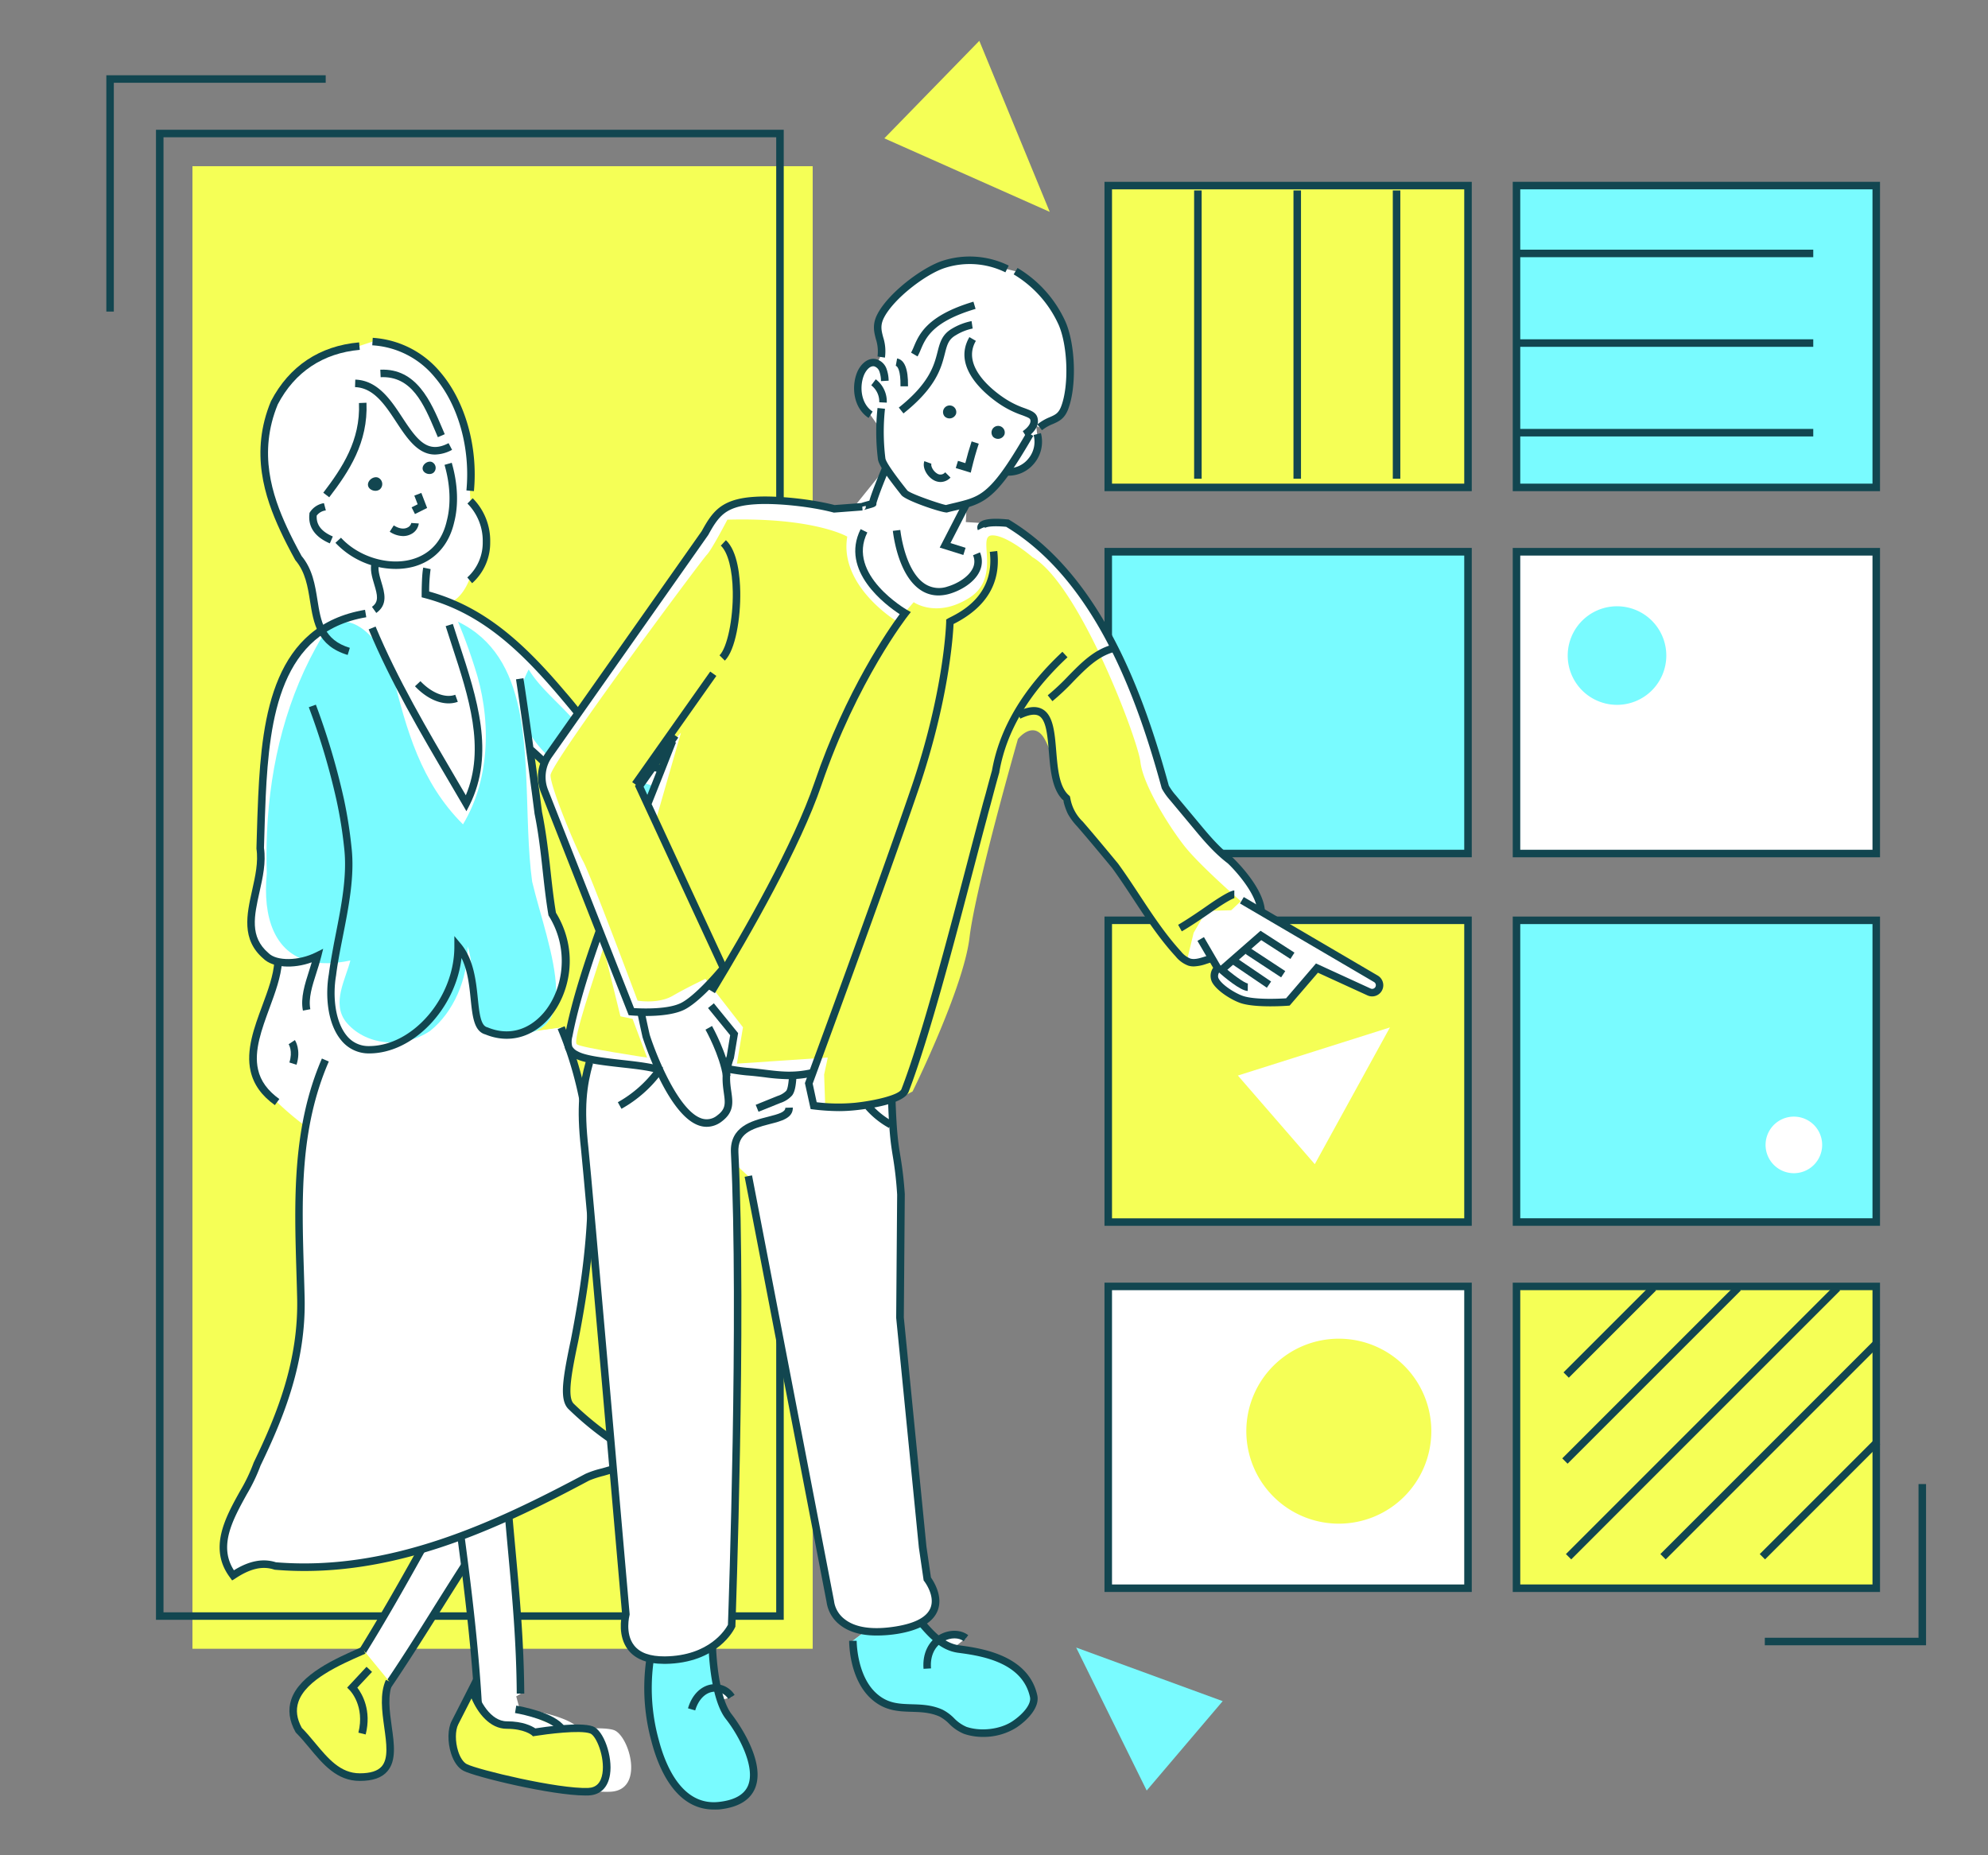 <svg xmlns="http://www.w3.org/2000/svg" xmlns:xlink="http://www.w3.org/1999/xlink" width="780" height="728" viewBox="0 0 780 728">
  <rect x="0" y="0" width="780" height="728" fill="#808080" stroke="none"/>
  <defs>
    <style>
      .cls-1 {
        fill: none;
      }

      .cls-2 {
        isolation: isolate;
      }

      .cls-3 {
        clip-path: url(#clip-path);
      }

      .cls-4 {
        clip-path: url(#clip-path-2);
      }

      .cls-5 {
        mix-blend-mode: multiply;
      }

      .cls-6 {
        fill: #f5ff56;
      }

      .cls-7 {
        fill: #124650;
      }

      .cls-8 {
        fill: #fff;
      }

      .cls-9 {
        fill: #79fbff;
      }
    </style>
    <clipPath id="clip-path">
      <rect class="cls-1" width="780" height="728"/>
    </clipPath>
    <clipPath id="clip-path-2">
      <rect class="cls-1" x="-7.96" y="-4.35" width="795.93" height="736.69"/>
    </clipPath>
  </defs>
  <g class="cls-2">
    <g id="レイヤー_1" data-name="レイヤー 1">
      <g class="cls-3">
        <g class="cls-4">
          <rect class="cls-6" x="75.51" y="65.22" width="243.35" height="581.75"/>
          <path class="cls-7" d="M307.5,635.61H61.2V50.92H307.5ZM64.15,632.67h240.4V53.86H64.15Z"/>
          <g class="cls-4">
            <path class="cls-8" d="M306.52,322.12a9.29,9.29,0,0,0-3.3-6c-22.1-14.73-55.25-9.2-71.71-30.65-3.58-4.28-7.13-8.65-10.76-12.95-12.45-14.72-26-28.52-44.28-36,4.3-1.7,6.72-6.53,7.83-9.47v.72c4.28-3.6,6.5-9.19,6.59-15a22.22,22.22,0,0,0-6.34-16.09l-.18-4.23.11.16c2.44-25.43-10-56.65-38.31-58.55L141,135.75c-15.3,1.34-26.72,9.48-33.38,22.23-7.41,17.94-3.45,34.25,3.65,49.6,1.78,3.84,3.75,7.62,5.79,11.34,7.1,8.41,4.85,20.14,9.13,28.39-18.48,12.33-22.2,38.32-23.46,65.24-.32,6.76-.48,13.58-.69,20.26,2.24,14.61-10.65,31.19,2.24,42.24a9.52,9.52,0,0,0,4.65,2.33l-.17,2.78c-2,12.78-11.92,27.36-9,39.87,1,4.46,3.69,8.66,8.94,12.42A113.68,113.68,0,0,0,120,442c-3.92,21.94-2.47,44.47-1.92,67.1.58,24-6.94,44.23-17.18,65.41-3.93,12.36-20.5,28.94-9.45,43.67,5.52-3.68,11-5.53,16.57-3.68,19.94,1.66,39.13-1.19,57.65-6.65-7.56,13.57-15.17,27.06-23.11,39.86-12.7,5.58-34.48,14.77-25.33,31.25,7.37,7.36,12.9,18.41,24,18.41,21.25,0,6.74-22.14,11-35.93,10.59-15.61,20.18-31.51,30.21-47.11,2.16,17.09,4,34.1,5.08,50.76a20.35,20.35,0,0,1-.91-2.41s-5,8.55-7.84,13.31-.71,15.2,4.63,17.58,42,10,55.93,9.51,7.48-22.34,1.42-24.24c-2.73-.86-8.29-.75-13.57-.37l-.29-.22.31.11c-2.54-3.1-9.41-5.19-14.59-6.38-1.77-.44-3.39-.75-4.75-1-1-.17-1.58-.25-1.58-.25l.11,0c-1.57-.22-2.54-.28-2.54-.28l-1.32-4.85,1.85-1.09c-.17-25.31-2.69-46.92-4.63-69.61,10.46-4.73,20.7-10,30.73-15.32,3-1.66,16.41-3.91,17.83-7.13,1.26-2.87-11.77-8.2-24.24-20.67-2.2-2.2-2-7.16-.9-14.08.56-3.46,1.36-7.41,2.28-11.75,7.85-40.45,11.54-82.81-5.25-122.75l-10.25,1.4c5-1.89,7.33-6,8.06-11.37a34.72,34.72,0,0,0-1.26-34.6c-1.12-6.52-1.78-13.19-2.52-19.87s-1.6-13.37-2.95-19.92q-1.17-8.76-2.33-17.52c-.36-2.68-.74-5.37-1.1-8.06l.53.93c5.09,4.49,9.95,9.5,15,14.38,19.16,24.07,50.47,22.23,76.25,29.6,2,.66,4-1.34,5.4-4.42,14.05-.73,28.27-.05,42.49-4.79-14.14-4.71-26.94-9.4-40.9-6.89"/>
            <path class="cls-8" d="M149.87,664.78c20.74-30,37.32-61.35,60.27-89.59,3.49-2.78,4-7.55,3.58-13.52s-1.6-13.12-1.48-20.67A43.75,43.75,0,0,1,215,525.64c-9.42-3.25-18.63.43-27.95-3-4.08,9-.85,14.56,2.16,20.35s5.8,11.78,1,21.54c-17.79,29.73-34.37,62.88-53,91.53"/>
            <path class="cls-7" d="M151.09,665.62l-2.43-1.68c7.74-11.2,15-22.77,22-34,11.74-18.67,23.88-38,38.3-55.73l.23-.22c2.57-2,3.45-5.61,3-12.28-.13-2-.35-4.16-.59-6.44a118.26,118.26,0,0,1-.89-14.34,46,46,0,0,1,2.35-14.39c-3.91-1.05-7.79-1-11.86-.92-4.35.08-8.82.15-13.36-1.24-2.86,7.29-.44,11.92,2.34,17.24l.31.6c2.81,5.4,6.3,12.12,1,22.87l-.06.11c-7.22,12.06-14.37,24.92-21.28,37.36-10.16,18.27-20.66,37.16-31.75,54.21l-2.47-1.6c11-17,21.51-35.82,31.64-54,6.92-12.44,14.07-25.31,21.3-37.39,4.59-9.38,1.74-14.86-1-20.16l-.31-.59c-3-5.77-6.12-11.74-1.88-21.06l.56-1.25,1.29.48c4.47,1.67,8.91,1.6,13.62,1.52s9.42-.17,14.3,1.52l1.46.5-.56,1.43A41.86,41.86,0,0,0,213.72,541a115.5,115.5,0,0,0,.87,14c.24,2.31.47,4.5.6,6.57.36,5.61.11,11.27-4,14.66-14.27,17.58-26.33,36.76-38,55.32C166.14,642.77,158.86,654.36,151.09,665.62Z"/>
            <path class="cls-6" d="M152.75,659.82c-6.08,13.59,10.5,37.53-11.6,37.53-11.05,0-16.58-11.05-24-18.41-9.21-16.58,12.9-25.79,25.56-31.36"/>
            <path class="cls-7" d="M141.15,698.83c-9,0-14.47-6.59-19.78-13-1.68-2-3.41-4.1-5.21-5.89l-.14-.15-.1-.18c-2.46-4.41-3-8.7-1.64-12.74,3.33-9.9,17.57-16.15,27-20.28l.89-.39,1.19,2.69-.9.4c-8.94,3.92-22.46,9.85-25.38,18.52-1.09,3.22-.65,6.56,1.32,10.19,1.84,1.86,3.57,3.93,5.24,5.94,5.1,6.12,9.92,11.9,17.52,11.9,4.2,0,7-.89,8.61-2.71,2.7-3.11,1.88-9,1-15.3-.89-6.47-1.82-13.17.63-18.65l2.69,1.2c-2.1,4.71-1.24,11-.4,17.05,1,6.95,1.87,13.51-1.71,17.63C149.79,697.61,146.25,698.83,141.15,698.83Z"/>
            <path class="cls-8" d="M146.16,134c28.32,1.9,40.75,33.12,38.31,58.55"/>
            <path class="cls-7" d="M185.94,192.72l-2.94-.28c1.59-16.5-3.15-33.5-12.37-44.35a34.26,34.26,0,0,0-24.57-12.59l.19-2.94a37.61,37.61,0,0,1,26.63,13.62C182.59,157.62,187.6,175.45,185.94,192.72Z"/>
            <path class="cls-8" d="M204.31,664.56c-.28-41.56-6.9-73.14-6.88-115.92a212.67,212.67,0,0,0-3.83-21.2c-1.18-5.13-2.55-10.42-4-15.67,0,0-6.15,3.68-12.18,7.35l-12,7.36c2.37,9.5,3.91,14.23,5.4,19.25s2.93,10.33,5.19,21c4.87,35.75,10.4,72.59,12,107.5"/>
            <path class="cls-7" d="M186.52,674.29c-1.43-30.6-5.9-63-10.22-94.3q-.9-6.53-1.79-13c-2.16-10.17-3.58-15.51-5.15-20.82-.28-.94-.56-1.86-.84-2.81-1.24-4.09-2.64-8.74-4.58-16.5l-.26-1.05.92-.57,12-7.35c6-3.68,12.19-7.37,12.19-7.37l1.66-1,.52,1.86c1.55,5.54,2.91,10.84,4,15.74a214.74,214.74,0,0,1,3.85,21.34l0,.19c0,21.92,1.75,41.19,3.46,59.82,1.61,17.61,3.28,35.83,3.42,56.09l-2.95,0c-.14-20.14-1.8-38.29-3.41-55.84-1.71-18.67-3.48-38-3.47-60a212.52,212.52,0,0,0-3.79-21c-1-4.31-2.17-8.92-3.49-13.74-2.24,1.34-6.4,3.85-10.51,6.35l-11.11,6.79c1.79,7.07,3.11,11.44,4.28,15.32.28,1,.56,1.88.84,2.82,1.6,5.39,3,10.8,5.22,21.1l0,.11q.89,6.51,1.79,13.07c4.34,31.38,8.82,63.82,10.25,94.56Z"/>
            <path class="cls-8" d="M127.64,416c-13,30-10.36,61.44-9.59,93.12.58,24-6.94,44.23-17.18,65.41-3.93,12.36-20.5,28.94-9.45,43.67,5.52-3.68,11-5.52,16.57-3.68,44.21,3.68,84.72-14.74,122.43-34.85,3-1.67,16.4-3.91,17.82-7.13,1.26-2.87-11.77-8.2-24.24-20.68-2.19-2.19-2-7.15-.9-14.07.56-3.46,1.36-7.41,2.28-11.75,7.85-40.44,11.54-82.8-5.25-122.75"/>
            <path class="cls-7" d="M91.08,620.16,90.24,619c-8.53-11.37-1.9-23.41,4-34a65.93,65.93,0,0,0,5.26-11l.08-.19c9.2-19,17.63-40.05,17-64.74-.08-3.35-.18-6.69-.28-10-.85-27.84-1.72-56.62,10-83.71l2.71,1.17C117.54,443,118.36,470.21,119.24,499c.1,3.34.2,6.7.28,10.05.61,25.28-7.94,46.66-17.28,66a69.77,69.77,0,0,1-5.46,11.39c-5.47,9.93-11.13,20.19-5,29.73,6-3.73,11.44-4.75,16.47-3.14,45.11,3.7,86.33-16,121.43-34.69a36.32,36.32,0,0,1,6.33-2.11c3.21-.9,9.77-2.74,10.76-4.18-.47-.94-3.59-3.12-6.37-5.06A123.5,123.5,0,0,1,223,552.87c-2.71-2.71-2.49-8.1-1.32-15.35.62-3.79,1.51-8.11,2.3-11.82,7.19-37.05,12.21-80.53-5.17-121.88l2.72-1.14c17.68,42.08,12.62,86.09,5.34,123.6-.79,3.71-1.67,8-2.28,11.71-.79,4.93-1.46,10.85.49,12.79a120.06,120.06,0,0,0,17.09,13.79c5.53,3.86,8.58,6,7.46,8.52s-5.77,4-12.74,6a39.88,39.88,0,0,0-5.72,1.86c-32.54,17.36-70.28,35.5-111.7,35.5-3.83,0-7.67-.15-11.56-.48l-.34-.07c-4.56-1.52-9.42-.4-15.29,3.52Z"/>
            <path class="cls-8" d="M175.85,182c2.16,7.46,2.78,15.54.92,22.64C171.64,227,144.88,225.28,132.7,212"/>
            <path class="cls-7" d="M155.18,223.24A32.68,32.68,0,0,1,131.61,213l2.18-2c6.75,7.39,18.32,11,27.52,8.57,5.11-1.35,11.7-5.09,14-15.26,1.67-6.39,1.35-14.15-.9-21.9l2.83-.82c2.4,8.25,2.73,16.56.94,23.42-2.07,9-7.8,15.21-16.14,17.41A27.25,27.25,0,0,1,155.18,223.24Z"/>
            <path class="cls-7" d="M170.09,185.47a2.52,2.52,0,0,0-.74-4.22c-1.71-.54-3.81,1.16-3.51,2.86s2.84,2.51,4.25,1.36"/>
            <path class="cls-7" d="M149.06,192a2.76,2.76,0,0,0-.82-4.62c-1.87-.6-4.16,1.27-3.84,3.13s3.11,2.75,4.66,1.49"/>
            <path class="cls-8" d="M142.32,158.09c.62,14.84-6.43,25.79-14.31,36.15"/>
            <path class="cls-7" d="M129.18,195.13l-2.34-1.78c7.42-9.76,14.62-20.51,14-35.2l2.95-.12C144.45,173.69,136.93,185,129.18,195.13Z"/>
            <path class="cls-8" d="M147.3,220.77c-1.8,6.26,5.88,14-.51,18.55"/>
            <path class="cls-7" d="M147.64,240.52l-1.7-2.4c2.78-2,2.18-4.52.88-8.84-.88-2.92-1.79-5.95-.94-8.91l2.84.81c-.62,2.14.17,4.74.92,7.25C150.88,232.55,152.29,237.23,147.64,240.52Z"/>
            <path class="cls-8" d="M184.45,196.55a22.18,22.18,0,0,1,6.43,16.19c-.09,5.79-2.31,11.38-6.58,15"/>
            <path class="cls-7" d="M185.24,228.85l-1.89-2.26a18.3,18.3,0,0,0,6.05-13.88,20.77,20.77,0,0,0-6-15.12l2.07-2.09a23.73,23.73,0,0,1,6.86,17.26A21.2,21.2,0,0,1,185.24,228.85Z"/>
            <path class="cls-7" d="M129.41,213.22c-7.35-3.14-8.44-8-8-11.58l0-.34.19-.3a8.06,8.06,0,0,1,5.34-3.54l.17,0,.74,2.85-.17,0a5.23,5.23,0,0,0-3.41,2c-.24,3.6,1.83,6.28,6.31,8.2Z"/>
            <path class="cls-7" d="M158.13,210.35a9.62,9.62,0,0,1-5.22-1.71l1.59-2.48c2,1.28,3.91,1.59,5.36.85a2.59,2.59,0,0,0,1.51-1.8l2.94.2a5.48,5.48,0,0,1-3.12,4.23A6.68,6.68,0,0,1,158.13,210.35Z"/>
            <path class="cls-8" d="M299.19,324.08c16.92-6.12,31.66-.6,48.23,4.93-16.57,5.52-33.15,3.68-49.46,5.29"/>
            <path class="cls-7" d="M298.11,335.77l-.29-2.94c5.26-.52,10.62-.68,15.81-.84,9.48-.3,19.24-.6,28.88-3.07-14.84-4.95-27.88-8.86-42.82-3.46l-1-2.77c16.61-6,31.31-1.08,46.86,4.13l6.54,2.19-4.19,1.39c-11.48,3.83-23,4.19-34.17,4.53C308.58,335.09,303.27,335.26,298.11,335.77Z"/>
            <path class="cls-8" d="M108.7,432.45c-5.24-3.76-7.91-8-8.94-12.43-3.09-13.39,8.51-29.18,9.34-42.57"/>
            <path class="cls-7" d="M107.84,433.65c-5.2-3.73-8.31-8.08-9.51-13.29-1.91-8.24,1.39-17.15,4.58-25.76,2.26-6.1,4.39-11.87,4.72-17.24l3,.18c-.37,5.8-2.68,12-4.91,18.08-3,8.21-6.18,16.69-4.47,24.07,1,4.49,3.77,8.27,8.35,11.57Z"/>
            <path class="cls-8" d="M114.49,408.94s2.12,3.18.45,8.42"/>
            <path class="cls-7" d="M116.34,417.81l-2.8-.9c1.41-4.43-.21-7.05-.29-7.16l2.46-1.63C115.81,408.28,118.21,412,116.34,417.81Z"/>
            <path class="cls-8" d="M208.31,294.24c5.09,4.49,9.95,9.5,15,14.38,19.16,24.07,50.47,22.23,76.26,29.6,5.52,1.84,11-16.58,3.68-22.1-22.1-14.74-55.25-9.21-71.71-30.66-3.58-4.28-7.13-8.65-10.76-12.94-14.53-17.18-30.49-33.14-53.82-39.28,0,0,0-7.37.6-10.23"/>
            <path class="cls-7" d="M300.34,339.83a3.77,3.77,0,0,1-1.27-.22c-6.74-1.92-14.11-3.25-21.24-4.53-20.28-3.66-41.24-7.44-55.65-25.47L218,305.52c-3.47-3.43-7.06-7-10.69-10.18l1.95-2.21c3.69,3.26,7.31,6.83,10.82,10.3,1.39,1.37,2.79,2.76,4.2,4.13l.13.14c13.71,17.23,34.15,20.91,53.92,24.48,7.2,1.29,14.65,2.64,21.59,4.62.95.31,2.21-.8,3.28-2.84,2.45-4.68,3.33-13.51-.89-16.67-9.1-6.06-20.49-8.66-31.5-11.18-15.1-3.44-30.71-7-40.49-19.76-1.51-1.79-3-3.66-4.59-5.52-2-2.46-4.06-4.92-6.12-7.36-16.23-19.18-31.46-33.12-53.07-38.81l-1.1-.29v-1.13c0-.31,0-7.56.62-10.53l2.89.6a64,64,0,0,0-.56,8.8c21.77,6.06,37.16,20.17,53.47,39.45C224,274,226,276.48,228,279c1.53,1.86,3.07,3.72,4.61,5.56,9.17,12,23.59,15.25,38.85,18.73,11.27,2.57,22.92,5.23,32.55,11.65,5.8,4.35,4.72,14.84,1.79,20.44C304.3,338.25,302.35,339.83,300.34,339.83Z"/>
            <path class="cls-9" d="M243.78,303.77C260.86,312.43,318,319.8,294,329c-20.26,9.21-58.94-5.53-79.45-32.81a44.41,44.41,0,0,1-7.46-9.66c-3.74-6.85-4.56-14.63.35-23.83,2.76,4.6,6.9,8.74,11.07,12.91s8.34,8.36,11.19,13c4.54,5.15,9.2,10.22,14.07,15.11"/>
            <path class="cls-9" d="M179.66,243.93c28.32,13.69,26.2,49.71,27.6,82.75.28,6.61.69,13.1,1.53,19.26,6,25.43,24.44,67.79-16.08,58.58-9.2-3.68-5.52-22.1-9.2-33.15,0,12.89-5.53,25.78-14.74,33.15-11.05,7.37-25.78,5.52-33.15-3.68-5.52-7.37,0-16.58,1.84-23.95-6.44,1.38-11.85,1.38-16.31.25-13.36-3.42-18.13-17.06-16.48-34.35q-.27-8.13.09-16.27c1.22-27.07,7.84-53.69,21.65-76.71,9.21-14.73,23.94,1.84,27.63,14.74,5.52,22.1,11.05,42.36,27.62,58.93,11.05-18.42,11.05-42.36,4.47-62-3.11-9.87-6.47-17.59-6.47-17.59"/>
            <path class="cls-7" d="M183,318.32,181.65,316c-1.69-2.91-3.41-5.82-5.13-8.76-11.44-19.46-23.26-39.59-31.88-60.26l2.72-1.13c8.54,20.48,20.32,40.52,31.7,59.9l3.71,6.32c7.76-18.42,1.09-38.8-5.38-58.53-.86-2.64-1.72-5.25-2.53-7.84l2.81-.88c.81,2.58,1.66,5.18,2.52,7.8,6.95,21.2,14.13,43.13,4.05,63.29Z"/>
            <path class="cls-8" d="M163.88,268.26c4.83,5.09,10.72,7.38,15.24,5.71"/>
            <path class="cls-7" d="M176,276c-4.29,0-9.07-2.37-13.18-6.71l2.14-2c4.43,4.67,9.8,6.76,13.66,5.33l1,2.77A10.6,10.6,0,0,1,176,276Z"/>
            <path class="cls-7" d="M144.83,413.36a13.84,13.84,0,0,1-10.89-5.08c-5.77-6.86-6.26-18.32-4.92-26,.51-4,1.29-8.14,2-12.07l.65-3.31c2.26-11.46,4.6-23.32,3.38-34a172.7,172.7,0,0,0-3-18.8,272,272,0,0,0-10.89-36.59l2.77-1a276.47,276.47,0,0,1,11,37,176.4,176.4,0,0,1,3,19.09c1.27,11.14-1.11,23.23-3.42,34.92l-.65,3.29c-.75,3.88-1.52,8-2,11.95-1.34,7.74-.54,18,4.25,23.72a10.85,10.85,0,0,0,8.64,4c17.23,0,33.52-19,33.52-39V367.3l2.6,3.12c5,6,5.91,14.56,6.61,21.41.59,5.7,1.1,10.61,3.67,11.26l.21.07c8,3.33,16,1.21,22-5.8,7.34-8.62,10.39-24.4,2-37.9l-.15-.24-.05-.29c-.94-5.52-1.57-11.24-2.18-16.76l-.35-3.19c-.71-6.39-1.56-13.2-2.92-19.79l0-.11-1-7.78c-.44-3.24-.87-6.49-1.3-9.73-1.48-11.06-3.11-22.95-4.95-35l2.91-.45c1.85,12.07,3.47,24,5,35.06.43,3.24.86,6.49,1.3,9.73l1,7.73c1.37,6.7,2.23,13.57,3,20l.35,3.19c.59,5.39,1.21,11,2.11,16.32,9.34,15.31,5.31,32-2.43,41.11-6.73,7.91-16.16,10.39-25.25,6.65-4.47-1.21-5.07-7.05-5.77-13.79-.55-5.37-1.16-11.3-3.6-16.19C178.77,395.74,162.24,413.36,144.83,413.36Z"/>
            <path class="cls-7" d="M118.85,396.56c-1-5,.78-10.46,2.46-15.72.34-1.06.69-2.14,1-3.23-7.3,2.65-15.35,2.13-19-1.48-8.69-7.48-6.5-17.3-4.38-26.8,1.22-5.46,2.48-11.1,1.69-16.3l0-.13.13-4.6c.15-5.18.31-10.54.56-15.82,1.51-32.25,6.12-67.16,41.91-73.19l.49,2.91c-33.62,5.66-38,39.32-39.46,70.42-.24,5.25-.4,10.59-.55,15.76l-.13,4.34c.84,5.7-.47,11.58-1.74,17.26-2.11,9.45-3.93,17.61,3.46,23.95l.08.08c3.2,3.2,11.87,3.07,18.56-.28l2.87-1.43-.78,3.11c-.53,2.13-1.22,4.27-1.88,6.34-1.65,5.12-3.2,10-2.38,14.26Z"/>
            <path class="cls-7" d="M170.67,178.36c-6.78,0-11.07-6.51-15.24-12.85-4.32-6.57-8.79-13.36-16.13-13.6l.1-2.95c8.86.3,14,8.07,18.49,14.93,5.91,9,9.94,14.26,18.11,10l1.37,2.62A14.5,14.5,0,0,1,170.67,178.36Z"/>
            <path class="cls-7" d="M171.79,171.55l-.94-2.22c-4.57-10.77-9.26-21.89-21.5-21.32l-.14-2.94c14.23-.67,19.86,12.51,24.35,23.11l.94,2.2Z"/>
            <path class="cls-6" d="M185.3,662.66c1.23,4.75,5.85,14.26,13.55,14.26s10.78,2.85,10.78,2.85,17.24-2.85,22.48-.95,10.78,23.76-1.23,24.24-43.73-7.13-48.35-9.51-6.47-12.83-4-17.58,6.77-13.31,6.77-13.31"/>
            <path class="cls-7" d="M229.71,704.55c-13.24,0-43.17-7.28-47.85-9.69-2.09-1.07-3.82-3.49-4.88-6.8-1.45-4.56-1.36-9.69.24-12.77,2.43-4.69,6.72-13.21,6.77-13.29l1.76-3.5,1,3.79c1.32,5.08,5.77,13.15,12.12,13.15s9.84,1.87,11.16,2.77c3.49-.55,17.57-2.61,22.6-.78,4.18,1.52,7.82,11.76,6.71,18.89-.79,5.11-3.77,8-8.38,8.21ZM185,666.45c-1.49,2.93-3.7,7.29-5.2,10.19-1.22,2.36-1.24,6.78-.05,10.52.8,2.53,2.05,4.38,3.41,5.08,4.22,2.17,35.88,9.81,47.62,9.34,3.14-.12,5-2,5.59-5.71,1-6.41-2.41-14.8-4.8-15.67-4-1.45-17.05.25-21.74,1l-.71.12-.53-.49s-2.87-2.46-9.78-2.46C192.18,678.39,187.4,672.11,185,666.45Z"/>
            <path class="cls-6" d="M202.31,670.74s14.38,2.37,18.08,7.6"/>
            <path class="cls-7" d="M219.19,679.19c-2.74-3.87-13.29-6.37-17.12-7l.48-2.91c1.54.26,15.1,2.64,19,8.21Z"/>
            <path class="cls-7" d="M143.48,680.6l-2.86-.71c2.6-10.41-3.17-16.42-3.42-16.67l-1-1,7.61-8.17,2.16,2-5.77,6.17C142.07,664.68,145.86,671.09,143.48,680.6Z"/>
            <rect class="cls-6" x="434.83" y="361.12" width="141.15" height="118.42"/>
            <path class="cls-7" d="M577.45,481H433.35V359.65h144.1ZM436.3,478.07H574.5V362.6H436.3Z"/>
            <rect class="cls-8" x="434.83" y="504.79" width="141.15" height="118.42"/>
            <path class="cls-7" d="M577.45,624.68H433.35V503.31h144.1ZM436.3,621.74H574.5V506.26H436.3Z"/>
            <rect class="cls-6" x="434.83" y="72.83" width="141.15" height="118.42"/>
            <path class="cls-7" d="M577.45,192.73H433.35V71.35h144.1ZM436.3,189.78H574.5V74.3H436.3Z"/>
            <rect class="cls-9" x="434.83" y="216.49" width="141.15" height="118.42"/>
            <path class="cls-7" d="M577.45,336.39H433.35V215h144.1ZM436.3,333.44H574.5V218H436.3Z"/>
            <rect class="cls-9" x="595.01" y="361.12" width="141.15" height="118.42"/>
            <path class="cls-7" d="M737.63,481H593.53V359.65h144.1Zm-141.15-2.95h138.2V362.6H596.48Z"/>
            <rect class="cls-6" x="595.01" y="504.79" width="141.15" height="118.42"/>
            <path class="cls-7" d="M737.63,624.68H593.53V503.31h144.1Zm-141.15-2.94h138.2V506.26H596.48Z"/>
            <rect class="cls-9" x="595.01" y="72.83" width="141.15" height="118.42"/>
            <path class="cls-7" d="M737.63,192.73H593.53V71.35h144.1Zm-141.15-2.95h138.2V74.3H596.48Z"/>
            <rect class="cls-8" x="595.01" y="216.49" width="141.15" height="118.42"/>
            <path class="cls-7" d="M737.63,336.39H593.53V215h144.1Zm-141.15-2.95h138.2V218H596.48Z"/>
            <rect class="cls-7" x="546.47" y="74.73" width="2.95" height="113.12"/>
            <rect class="cls-7" x="507.5" y="74.73" width="2.95" height="113.12"/>
            <rect class="cls-7" x="468.52" y="74.73" width="2.95" height="113.12"/>
            <rect class="cls-7" x="594.52" y="97.97" width="116.92" height="2.95"/>
            <rect class="cls-7" x="594.52" y="133.14" width="116.92" height="2.95"/>
            <rect class="cls-7" x="594.52" y="168.31" width="116.92" height="2.95"/>
            <polygon class="cls-7" points="162.81 201.71 161.49 199.07 163.87 197.88 162.56 194.48 165.31 193.42 167.58 199.32 162.81 201.71"/>
            <rect class="cls-7" x="607.4" y="520.98" width="48.4" height="2.95" transform="translate(-184.44 599.63) rotate(-45)"/>
            <rect class="cls-7" x="599.93" y="537.85" width="96.12" height="2.95" transform="translate(-191.57 616.16) rotate(-45)"/>
            <rect class="cls-7" x="593.58" y="556.62" width="149.22" height="2.95" transform="translate(-198.92 635.95) rotate(-45)"/>
            <rect class="cls-7" x="635.08" y="567.31" width="118.97" height="2.95" transform="translate(-198.76 657.73) rotate(-45)"/>
            <rect class="cls-7" x="682.13" y="586.8" width="63.86" height="2.95" transform="translate(-206.83 677.22) rotate(-45)"/>
            <polygon class="cls-7" points="44.66 122.26 41.72 122.26 41.72 29.53 127.79 29.53 127.79 32.48 44.66 32.48 44.66 122.26"/>
            <polygon class="cls-7" points="755.69 645.6 692.43 645.6 692.43 642.65 752.74 642.65 752.74 582.34 755.69 582.34 755.69 645.6"/>
            <path class="cls-9" d="M653.78,257.24a19.34,19.34,0,1,1-19.33-19.34,19.33,19.33,0,0,1,19.33,19.34"/>
            <path class="cls-8" d="M714.93,449.25a11.1,11.1,0,1,1-11.09-11.09,11.09,11.09,0,0,1,11.09,11.09"/>
            <path class="cls-6" d="M561.58,561.59a36.29,36.29,0,1,1-36.29-36.29,36.28,36.28,0,0,1,36.29,36.29"/>
            <polygon class="cls-9" points="449.91 702.6 479.73 667.52 422.24 646.49 449.91 702.6"/>
            <polygon class="cls-6" points="384.24 16.02 346.97 54.28 411.87 83.14 384.24 16.02"/>
            <polygon class="cls-8" points="485.69 422.04 515.86 456.82 545.34 403.16 485.69 422.04"/>
            <path class="cls-8" d="M539.85,384.08l-45-26.36c-.29-8.94-12.17-20.11-12.17-20.11-5.14-3.84-9.31-8.83-13.42-13.76l-9-10.79a23.52,23.52,0,0,1-3-4.27c-10.2-37.4-27-82.55-62-103.54-9.61-.94-10.37,1-10.32,1.79l-.63-1.85-5.37-.33.36-7.21a21.85,21.85,0,0,0,7.21-3.43,39,39,0,0,0,7.91-8.55l.63-.51c7.53.5,13.92-7,11.88-14.87l-.39-3.18,1.3.58c4.32-3.59,7.76-2.41,9.77-7.64,3.33-8.69,2.71-24.56-1-33.11a45.46,45.46,0,0,0-18.27-20.53l-3.3-.83a33.33,33.33,0,0,0-25-1.75c-8.14,2.7-20.71,12.59-24.6,20.23-3,5.8.84,8.86.37,14.92l-1.69,3.72a3.62,3.62,0,0,0-.83-.31c-2.62-.55-4.83,2-5.79,4.53-2.12,5.51-.9,12.64,4,15.88l3.68,5.19a99.5,99.5,0,0,0,.63,12,10.72,10.72,0,0,0,1.66,3.55h0L335,199l-7.7.58c-8.47-2.24-22-3.78-30.74-3.27-4.72.28-9.65,1.06-13.39,4-2.93,2.28-4.81,5.61-6.6,8.86l-61.28,87.09a15,15,0,0,0-1.69,14.14L235.12,365c-5.29,15-9.6,29-12,41.37-.31,1.62-.58,3.37,0,4.77a6.1,6.1,0,0,0,2.78,2.63,19.51,19.51,0,0,0,5.69,1.85c-3,10.24-4,19.06-2.22,35,1.23,11,16.16,182.81,16.16,182.81s-3.89,14.38,9.53,17.38A78.69,78.69,0,0,0,257,683c3.12,11.94,10.38,27.08,25.17,25.47,24.19-2.63,9.82-27.2,3.75-34.91a21.56,21.56,0,0,1-3.16-6.34l4.21-1.31a7.63,7.63,0,0,0-5.56-3.5,93,93,0,0,1-2-16.25,22.48,22.48,0,0,0,7.63-8.22s4.22-115.18,1.39-181.22l5.13,4.78,32.17,167s.69,9.76,13.86,11.54l-5,3.81s-.15,14.26,8.26,21.75,17,2.47,26.34,6.62c3.27,1.45,5.68,5.5,9.54,6.81A23.71,23.71,0,0,0,398,676.72c3.54-2.33,8.55-7,7.65-11.15-3.18-14.52-19.8-17.21-29.37-18.49a14.38,14.38,0,0,1-2.11-.47L379,642.8c-2.7-2.1-7.29-1.87-10.73.71a45.35,45.35,0,0,1-6.78-6.9c11-6.06,2.37-17.08,2.37-17.08L362,607l-8.87-89.93.37-48.36c-1.33-19-2.79-13.92-3.59-37.46,2.58-.9,4.62-2,5.14-3.35,10-25.8,23.51-80.63,30.71-107.32.79-2.93,1.57-5.91,2.37-8.9s1.62-6,2.47-9a69.43,69.43,0,0,1,8.79-23.4l.27,1.35c19.72-9.53,8.3,23.56,18.81,32.59a24.92,24.92,0,0,0,1.76,5.38,23.42,23.42,0,0,0,3.5,4.74c5.38,6.17,13.83,16.46,13.83,16.46,8.34,11.46,15.17,24.08,24.77,34.52a10.11,10.11,0,0,0,4.34,3.2c2,.58,4.15,0,6.15-.68.87-.27,1.75-.57,2.64-.87l2.27,3.89s-2.22,2.4-.88,4.86c1.67,3.08,7.21,6.44,10.38,7.5,5.71,1.9,18.06.95,18.06.95l11.41-13.31,20.45,9.37a2.91,2.91,0,0,0,2.68-5.15M264.38,289.32c-3.34,8.7-6.83,17.5-10.32,26.29l-3.26-7Z"/>
            <path class="cls-9" d="M354.78,628.44c7.28,8.46,12.59,17.45,21.46,18.64,9.58,1.28,26.2,4,29.38,18.49.9,4.14-4.11,8.82-7.65,11.15A23.71,23.71,0,0,1,378.78,679c-3.86-1.31-6.28-5.36-9.54-6.81-9.39-4.15-17.94.88-26.34-6.62s-8.25-21.75-8.25-21.75"/>
            <path class="cls-7" d="M385.75,681.56a23.14,23.14,0,0,1-7.44-1.17,17.26,17.26,0,0,1-5.92-4,15.69,15.69,0,0,0-3.74-2.82c-3.71-1.64-7.39-1.75-10.95-1.86-5.18-.16-10.53-.32-15.78-5-8.81-7.85-8.75-22.26-8.75-22.86l2.95,0c0,.13,0,13.68,7.76,20.63,4.45,4,8.84,4.11,13.91,4.27,3.84.11,7.82.24,12,2.11a17.41,17.41,0,0,1,4.53,3.34,15,15,0,0,0,4.88,3.41c5.62,1.91,13.15,1,17.91-2.11,3.84-2.53,7.67-6.61,7-9.6-3.06-14-20-16.26-28.13-17.35-7.72-1-12.87-7.43-18.32-14.2-1.31-1.62-2.65-3.29-4.07-4.93l2.24-1.93c1.44,1.68,2.8,3.37,4.12,5,5.3,6.57,9.87,12.25,16.42,13.13,8.11,1.08,27.11,3.63,30.62,19.64,1,4.67-3.82,9.76-8.28,12.69A24.29,24.29,0,0,1,385.75,681.56Z"/>
            <path class="cls-7" d="M362.35,654.84c-.49-6,1.95-11,6.54-13.5,3.75-2,8.17-1.9,11,.3L378.09,644c-1.9-1.48-5.1-1.49-7.8,0-3.58,1.94-5.41,5.83-5,10.67Z"/>
            <path class="cls-9" d="M279.53,636.63c-.67,11.18.8,29.76,6.42,36.91,6.07,7.71,20.44,32.28-3.75,34.91C267.41,710.06,260.15,694.91,257,683a77.56,77.56,0,0,1,.88-44.22q.38-1.2.78-2.4"/>
            <path class="cls-7" d="M280,710.05c-15.1,0-21.74-16.51-24.39-26.7a79.27,79.27,0,0,1,.89-45c.26-.81.52-1.62.8-2.43l2.79,1c-.27.79-.53,1.57-.78,2.36a76.36,76.36,0,0,0-.85,43.41c2.55,9.79,9,26,23.58,24.38,6.09-.66,9.94-2.82,11.45-6.41,3-7.2-3.54-19.57-8.7-26.13-6.09-7.74-7.36-27.36-6.73-37.9l2.94.17c-.65,10.86.82,29.18,6.11,35.91.57.72,13.85,17.81,9.1,29.09-2,4.65-6.62,7.41-13.85,8.2A21.39,21.39,0,0,1,280,710.05Z"/>
            <path class="cls-7" d="M272.77,671.16l-2.83-.82c1.52-5.24,5-8.75,9.29-9.39a9.08,9.08,0,0,1,9,4.13l-2.47,1.61a6.06,6.06,0,0,0-6.09-2.82C276.54,664.33,274,667.06,272.77,671.16Z"/>
            <path class="cls-7" d="M347.21,140.33l-2.91-.46a15.5,15.5,0,0,0-.63-6.76c-.74-2.83-1.5-5.76.52-9.72,4.25-8.35,17.4-18.29,25.45-21a34.72,34.72,0,0,1,26.14,1.83l-1.31,2.64a31.76,31.76,0,0,0-23.9-1.67c-7.48,2.48-19.92,12-23.75,19.5-1.51,3-1,5-.3,7.64A18.09,18.09,0,0,1,347.21,140.33Z"/>
            <path class="cls-7" d="M380.88,185.47,375,183.66l.87-2.82,2.88.89c.77-3.06,1.46-5.44,2.47-8.53l2.8.91c-1.14,3.5-1.86,6.08-2.78,9.84Z"/>
            <path class="cls-7" d="M369,189.14a5.69,5.69,0,0,1-3-.93c-2.33-1.46-4.22-4.72-3.33-7.25l2.77,1c-.31.88.63,2.84,2.13,3.78a2.38,2.38,0,0,0,3.28-.42l2.09,2.08A5.49,5.49,0,0,1,369,189.14Z"/>
            <path class="cls-7" d="M354.48,162.23l-1.83-2.3c12.07-9.59,13.87-16.66,15.19-21.82.94-3.71,1.76-6.91,5.8-9.22A23.9,23.9,0,0,1,381.2,126l.43,2.91a20.44,20.44,0,0,0-6.53,2.58c-3,1.69-3.5,3.83-4.41,7.39C369.27,144.4,367.33,152,354.48,162.23Z"/>
            <path class="cls-7" d="M408.84,168.82,407,166.55a19.17,19.17,0,0,1,4.89-2.86c2.14-.94,3.42-1.51,4.44-4.17,3.11-8.09,2.65-23.65-.94-32a44.24,44.24,0,0,0-17.68-19.86l1.53-2.51a47.19,47.19,0,0,1,18.86,21.2c3.9,9.09,4.37,25.4,1,34.22-1.45,3.81-3.66,4.78-6,5.81A16.46,16.46,0,0,0,408.84,168.82Z"/>
            <path class="cls-7" d="M371.45,201.11c-2.23,0-16.07-4.65-17.78-6.83l-.55-.7c-5.95-7.54-8.46-11.44-8.67-13.48a87,87,0,0,1-.15-20l2.93.3a84.67,84.67,0,0,0,.15,19.39c.09.92,1.57,3.74,8.05,11.95l.57.72c1.24,1.31,12.86,5.29,15.15,5.71,1.25-.33,2.44-.61,3.6-.88,4.06-1,7.57-1.77,10.93-4.27,4.6-3.41,9.26-9.77,17.19-23.47l2.55,1.48c-8.15,14.08-13,20.68-18,24.36-3.85,2.86-7.82,3.78-12,4.77-1.21.28-2.46.57-3.77.92A.56.56,0,0,1,371.45,201.11Zm-.56-2.86Zm.43,0Z"/>
            <path class="cls-8" d="M347.19,149.5a13.42,13.42,0,0,0-.75-4.28,4.56,4.56,0,0,0-3.08-2.83c-2.62-.55-4.83,2-5.79,4.53-2.13,5.51-.9,12.64,4,15.88"/>
            <path class="cls-7" d="M340.8,164c-5.91-3.88-6.79-12-4.61-17.64,1.2-3.13,4.06-6.16,7.47-5.45a6,6,0,0,1,4.14,3.72,14.24,14.24,0,0,1,.86,4.75l-3,.17a11.41,11.41,0,0,0-.63-3.79,3.18,3.18,0,0,0-2-2c-1.85-.39-3.48,1.95-4.12,3.62-1.79,4.64-1,11.19,3.47,14.11Z"/>
            <path class="cls-7" d="M395.79,186.66l-.79,0,.2-2.94a10,10,0,0,0,8.25-3.7,10.39,10.39,0,0,0,2.1-9.33l2.86-.73a13.3,13.3,0,0,1-2.69,11.94A13,13,0,0,1,395.79,186.66Z"/>
            <path class="cls-7" d="M347.93,158l-2.95-.15a8.05,8.05,0,0,0-3.14-6.66l1.77-2.36A10.94,10.94,0,0,1,347.93,158Z"/>
            <path class="cls-8" d="M309.62,434.63c.2,7.29-22.11,2.27-21.35,17.63,3.23,65.17-1.18,185.66-1.18,185.66s-6,13.29-26.23,13.5-15.29-17.94-15.29-17.94-14.93-171.85-16.16-182.81c-1.72-15.32-.88-24.06,1.85-33.78"/>
            <path class="cls-7" d="M260.51,652.89c-6.51,0-11.25-1.85-14.09-5.52-4.09-5.31-2.69-12.51-2.34-14-.64-7.41-14.94-171.9-16.13-182.53-1.84-16.43-.64-25.32,1.9-34.34l2.83.8c-2.5,8.9-3.6,17.19-1.8,33.22,1.21,10.85,16,181.12,16.16,182.84l0,.26-.06.26c0,.06-1.84,7.06,1.77,11.71,2.29,3,6.34,4.4,12.08,4.37,17.59-.19,23.88-10.69,24.78-12.4.25-6.94,4.28-122.49,1.17-185.22-.51-10.3,8.21-12.52,14.58-14.14,4.24-1.07,6.81-1.85,6.77-3.52l2.94-.08c.12,4.15-4.51,5.32-9,6.46-7.46,1.9-12.72,3.8-12.35,11.13,3.19,64.49-1.14,184.59-1.18,185.8v.29l-.12.26c-.27.58-6.64,14.14-27.56,14.36Z"/>
            <path class="cls-8" d="M272,385.81s8.48,8.08,8.87,15.57-2.76,21.28-2.76,21.28l-13.79-7.88-5.13-24"/>
            <path class="cls-8" d="M349.91,430.49c.79,24.44,2.27,19,3.61,38.23l-.37,48.36L362,607l1.83,12.52s12.7,16.14-12.16,20.1-25.91-11.16-25.91-11.16l-32.17-167"/>
            <path class="cls-7" d="M343.94,641.77c-6.09,0-10.92-1.4-14.42-4.18a13.73,13.73,0,0,1-5.2-8.91L292.16,461.76l2.9-.55,32.19,167.07v.09a10.74,10.74,0,0,0,4.16,7c4.24,3.33,11,4.29,20,2.85,7.66-1.23,12.26-3.69,13.69-7.33,1.88-4.81-2.41-10.35-2.46-10.41l-.24-.31-1.88-12.91-8.9-90.15.38-48.31a142.71,142.71,0,0,0-1.72-15.19c-.74-4.6-1.44-8.94-1.9-23l2.95-.09c.45,13.9,1.1,17.95,1.86,22.65A146.11,146.11,0,0,1,355,468.61v.12L354.62,517l8.87,89.84L365.26,619c1,1.46,4.84,7.33,2.63,13-1.83,4.68-7.2,7.76-16,9.16A51.58,51.58,0,0,1,343.94,641.77Z"/>
            <path class="cls-7" d="M370.69,163.46a2.6,2.6,0,1,1,4.4-1,2.74,2.74,0,0,1-4.4,1"/>
            <path class="cls-7" d="M389.71,171.48a2.6,2.6,0,1,1,4.4-1,2.74,2.74,0,0,1-4.4,1"/>
            <path class="cls-7" d="M402.84,171.68l-1.55-2.51c.87-.54,3.29-2.49,3-4.28-.11-.74-.73-1-3.12-1.92a37.64,37.64,0,0,1-8.75-4.28c-4.65-3.09-19.26-14.13-12.07-26.41l2.54,1.48c-5.88,10.06,7.05,19.75,11.16,22.47a35,35,0,0,0,8.13,4c2.6,1,4.66,1.7,5,4.27C407.82,168.48,403.35,171.36,402.84,171.68Z"/>
            <path class="cls-7" d="M309.68,423.48a79,79,0,0,1-9.82-.78c-2.24-.27-4.55-.55-7.08-.73a85.21,85.21,0,0,1-9.89-1.6,97.17,97.17,0,0,0-12.57-1.95l.19-2.94a99.05,99.05,0,0,1,13,2A81.75,81.75,0,0,0,293,419c2.6.19,4.95.47,7.22.75,6.08.74,11.33,1.37,18.4-.28l.67,2.87A41.59,41.59,0,0,1,309.68,423.48Z"/>
            <path class="cls-7" d="M348.78,442.6a33.93,33.93,0,0,1-9.26-7.48l2.27-1.88a31.11,31.11,0,0,0,8.46,6.81Z"/>
            <path class="cls-7" d="M243.84,435.09l-1.43-2.58a46.79,46.79,0,0,0,14.83-13.06l2.37,1.75A49.79,49.79,0,0,1,243.84,435.09Z"/>
            <path class="cls-8" d="M251.37,396.62c1.09,5.45,2.09,9.77,2.09,9.77s13.82,43.51,28.76,32.51c7.86-5.8-.47-11.47,4.32-24.15L288,405.8l-9.1-11.18"/>
            <path class="cls-7" d="M277.26,442.16a9.33,9.33,0,0,1-2.91-.48c-12.38-4-21.9-33.59-22.3-34.85l0-.11s-1-4.4-2.1-9.81l2.89-.58c1,5,1.95,9.14,2.07,9.67,2.62,8.2,11.32,29.94,20.38,32.88a6.39,6.39,0,0,0,6.08-1.17c3.5-2.58,3.19-4.82,2.62-8.9-.51-3.68-1.15-8.26,1.15-14.44l1.34-8.16-8.68-10.66,2.28-1.86,9.52,11.69-1.65,9.89c-2.1,5.54-1.53,9.58-1,13.14.58,4.14,1.12,8-3.79,11.67A9.68,9.68,0,0,1,277.26,442.16Z"/>
            <path class="cls-8" d="M278.09,403.31s5.79,10.35,7,19"/>
            <path class="cls-7" d="M283.66,422.55c-1.19-8.32-6.8-18.42-6.86-18.52l2.57-1.44c.24.44,5.94,10.69,7.21,19.55Z"/>
            <path class="cls-7" d="M356.26,151.59h-2.95v-.24c.08-5.87-1.12-7.67-1.85-7.8l.53-2.9c2.92.54,4.36,4.15,4.27,10.74Z"/>
            <path class="cls-7" d="M360,139.86l-2.54-1.49a21.36,21.36,0,0,0,1.08-2.31c2.07-4.88,5.19-12.26,23.39-17.68l.84,2.83c-16.87,5-19.55,11.36-21.52,16A22.49,22.49,0,0,1,360,139.86Z"/>
            <path class="cls-6" d="M236.78,371.78c-3.33,10.93-12.36,36.6-10.46,38S253.89,415,253.89,415l-5.7-15.2-4.76-1Z"/>
            <path class="cls-6" d="M332.43,210.58c-3.32,19.49,19.49,33.27,19.49,33.27l6.57-7.55s8.95,6.38,21.74-1.66,3.06-24.06,8.76-24.54,16.16,8.56,16.16,8.56c18.54,10.93,41.35,71.77,42.3,80.32s10.46,24.24,17.11,32.8S490.7,357,490.7,357l-17.37.43-5,8.6-3,12.39-48.21-64.3s-3.95-20.34-8.23-25.56-9.5,1.42-9.5,1.42-16.64,58-19,77.95-22.34,60.36-22.34,60.36a60.65,60.65,0,0,1-34.22,7.13l-.48-13.78,1.43-6.66-35.65,2.38,2.38-14.26-14.74-19s-7.12,3.33-12.83,6.65-13.78,1.9-13.78,1.9S231.67,343.18,228.82,338,216,309,216,304.21s59.41-84.6,61.31-86.5,8.08-13.79,8.08-13.79c34.22-.95,47.05,6.66,47.05,6.66M267.18,287.5l-17.72,20,7.11,16.95Z"/>
            <path class="cls-7" d="M280.5,389.72,278,388.19c14.46-23.81,33.4-57.21,41.53-81.05C331.88,270.86,348.75,246.73,353,241c-5.36-3.49-23.56-16.92-15.33-33.37l2.63,1.31c-8.29,16.59,15.33,30.25,15.57,30.38l1.5.85-1.07,1.35c-.2.25-20,25.5-34,66.57C314.08,332.19,295,365.78,280.5,389.72Z"/>
            <path class="cls-7" d="M258.9,421.5c-2.75-1.27-9-2-15.09-2.66-7.78-.88-15.13-1.71-18.62-3.78a7.51,7.51,0,0,1-3.38-3.31,9.58,9.58,0,0,1-.11-5.64c2.66-13.84,7.68-28.81,12.24-41.62l2.77,1c-4.52,12.72-9.49,27.55-12.12,41.2a7.46,7.46,0,0,0-.08,3.91,4.91,4.91,0,0,0,2.18,1.95c2.95,1.74,10.65,2.61,17.45,3.38,6.59.74,12.81,1.45,16,2.92Z"/>
            <path class="cls-7" d="M255.69,315.48,253,314.4c3.26-8.22,6.44-16.25,9.48-24.12l2.75,1.06Q260.62,303.16,255.69,315.48Z"/>
            <path class="cls-7" d="M368.23,233.65a12.41,12.41,0,0,1-7-2.1c-8.16-5.38-10.42-19.15-10.92-23.24l2.93-.36c.32,2.69,2.32,16.34,9.61,21.14a10.2,10.2,0,0,0,8.94,1.07c3.72-1.09,8.21-3.71,9.86-7.13a6,6,0,0,0,.12-5.15l2.73-1.13a9,9,0,0,1-.2,7.56c-2.17,4.52-7.65,7.5-11.68,8.68A16,16,0,0,1,368.23,233.65Z"/>
            <path class="cls-7" d="M329.34,436a86.16,86.16,0,0,1-10.28-.67l-1-.12L315.81,425l.15-.4c.28-.77,28.42-77,41.57-115.54,13.07-38.27,13.7-64.87,13.71-65.14v-.82l.71-.42c.22-.13.56-.3,1-.52,4.31-2.19,17.44-8.84,15.4-25.6l2.92-.35c1.52,12.48-4.19,22.09-17,28.58l-.14.07c-.23,4.94-1.93,30.31-13.83,65.16-12.66,37.09-39.21,109.13-41.44,115.2l1.57,7.29a70.74,70.74,0,0,0,15.18.2c8-.85,17.22-3.12,18.07-5.31,7.92-20.51,18.13-59.53,25.59-88,1.86-7.08,3.61-13.77,5.06-19.17.48-1.76.95-3.55,1.43-5.34l1-3.55c.65-2.45,1.52-5.68,2.45-9,2.9-16.47,12.2-32.15,27.63-46.58l2,2.15c-15.19,14.21-23.94,28.93-26.75,45l0,.15c-.94,3.29-1.81,6.53-2.47,9l-.94,3.55c-.48,1.79-1,3.58-1.43,5.35-1.46,5.39-3.2,12.07-5.06,19.14-7.47,28.56-17.71,67.67-25.69,88.33-1.89,4.86-16.18,6.72-20.51,7.18A63.75,63.75,0,0,1,329.34,436Z"/>
            <path class="cls-7" d="M468.4,379.22a7.42,7.42,0,0,1-2.12-.29,11.47,11.47,0,0,1-5-3.62c-6.31-6.85-11.49-14.72-16.5-22.33-2.69-4.09-5.47-8.32-8.38-12.32,0,0-8.45-10.27-13.75-16.35a24.82,24.82,0,0,1-3.7-5,24.24,24.24,0,0,1-1.77-5.25c-4.43-4.17-5.06-11.82-5.67-19.23-.5-6.05-1-12.3-3.86-13.92-1.54-.88-4-.51-7.32,1.09L399,279.31c4.3-2.08,7.6-2.41,10.06-1,4.2,2.39,4.75,9.12,5.34,16.23s1.18,14.27,5,17.57l.35.3.19.75a16.5,16.5,0,0,0,4.87,9.21c5.33,6.12,13.77,16.39,13.86,16.49,3,4.13,5.8,8.38,8.51,12.5,4.95,7.51,10.06,15.28,16.21,22a8.88,8.88,0,0,0,3.67,2.78c1.64.48,3.67-.15,5.29-.66,8.94-2.82,19.4-7.19,20.92-16.1,1.18-6.85-7.88-17.14-11.54-20.6-5.28-4-9.52-9-13.61-13.95l-9-10.79a24.61,24.61,0,0,1-3.23-4.54l-.11-.28c-9.19-33.71-25.51-81-61-102.5-7.32-.67-8.43.51-8.44.52a.43.43,0,0,0,0-.42l-1,.38-1.67.83a2.5,2.5,0,0,1,.23-2.47c.79-1.15,2.85-2.58,11.48-1.74l.33,0,.29.17c36.55,22,53.22,70,62.58,104.27a22.82,22.82,0,0,0,2.79,3.87l9,10.78c4,4.81,8.15,9.77,13.18,13.52l.12.11c.58.55,14.18,13.47,12.5,23.31-1.79,10.47-13.2,15.34-22.94,18.41A16.51,16.51,0,0,1,468.4,379.22Z"/>
            <path class="cls-7" d="M412.92,275.14l-1.84-2.31a88.57,88.57,0,0,0,8.08-7.59c5.13-5.24,10-10.19,17-12.2l.81,2.84c-6.3,1.79-10.88,6.47-15.73,11.42A90.81,90.81,0,0,1,412.92,275.14Z"/>
            <path class="cls-8" d="M484.29,350.9s-1.61,0-9.66,5.63S463,364.18,463,364.18"/>
            <path class="cls-7" d="M463.68,365.46l-1.43-2.57s3.67-2.06,11.54-7.57c5.44-3.8,9.17-5.9,10.5-5.9v2.95a.68.68,0,0,0,.19,0c-.08,0-1.93.43-9,5.38C467.46,363.35,463.83,365.38,463.68,365.46Z"/>
            <path class="cls-8" d="M487.25,353.25l52.6,30.83a2.91,2.91,0,0,1-2.68,5.15l-20.45-9.37-11.41,13.31s-12.35.95-18.06-.95c-3.17-1.06-8.71-4.42-10.38-7.5-1.34-2.46.88-4.86.88-4.86l-6.66-11.4"/>
            <path class="cls-7" d="M498.45,394.88c-3.92,0-8.62-.25-11.66-1.26-3.38-1.13-9.32-4.69-11.22-8.2a5.55,5.55,0,0,1,.41-5.66l-6.16-10.56,2.55-1.49,7.2,12.35-.74.8c-.05.06-1.47,1.67-.67,3.16,1.45,2.66,6.71,5.85,9.56,6.8,4.66,1.56,14.36,1.08,16.88.92l11.73-13.68,21.45,9.84a1.44,1.44,0,0,0,1.83-.57,1.41,1.41,0,0,0,.16-1.1,1.43,1.43,0,0,0-.66-.88l-52.6-30.83L488,352l52.6,30.83a4.4,4.4,0,0,1,2,2.7,4.32,4.32,0,0,1-.49,3.33,4.38,4.38,0,0,1-5.58,1.73l-19.44-8.9L506,394.59l-.61.05C505.18,394.66,502.16,394.88,498.45,394.88Z"/>
            <polyline class="cls-8" points="507.09 375.05 494.71 367.07 478.61 381.15"/>
            <polygon class="cls-7" points="479.58 382.26 477.64 380.05 494.58 365.23 507.89 373.81 506.3 376.29 494.85 368.91 479.58 382.26"/>
            <line class="cls-8" x1="489.48" y1="373.11" x2="503.47" y2="382.3"/>
            <rect class="cls-7" x="495" y="369.34" width="2.95" height="16.74" transform="translate(-91.87 585.07) rotate(-56.68)"/>
            <line class="cls-8" x1="484.25" y1="377.13" x2="497.9" y2="386.41"/>
            <rect class="cls-7" x="489.6" y="373.52" width="2.95" height="16.51" transform="translate(-100.69 573.4) rotate(-55.81)"/>
            <path class="cls-8" d="M478.61,380s8.41,7.43,10.95,7.43"/>
            <path class="cls-7" d="M489.56,388.85c-2.79,0-9.27-5.45-11.92-7.8l1.95-2.21c3.81,3.37,8.73,7,10,7.06Z"/>
            <polygon class="cls-7" points="377.97 217.77 368.7 214.87 378.05 196.68 380.67 198.03 372.92 213.1 378.85 214.96 377.97 217.77"/>
            <path class="cls-7" d="M253.37,398.67c-3.19,0-5.56-.21-5.79-.23l-.91-.08-.33-.85-34.11-86.58a16.42,16.42,0,0,1,1.85-15.52l61.24-87c1.75-3.16,3.74-6.74,6.95-9.23,4.23-3.28,9.81-4,14.2-4.26,8.5-.5,22,.93,31,3.26l10.45-.79c.49-.19,1.15-.37,2-.61l1.18-.32c1.11-3.81,3.93-10.6,5.14-13.48l2.72,1.14c-1,2.27-4.06,9.71-5.1,13.39.12,1.22-.76,1.46-3.17,2.11-.64.18-1.62.45-1.82.53a1.47,1.47,0,0,0,.81-1.62l-1.35.27.09,1.5-11.23.85-.24-.06c-8.66-2.3-22-3.72-30.28-3.23-4,.24-9,.86-12.57,3.65-2.75,2.14-4.59,5.46-6.21,8.4l-.09.13-61.28,87.1A13.53,13.53,0,0,0,215,309.85l33.77,85.72c3.13.2,13.64.61,18.76-2.18s12.52-11.26,14.6-13.75l-33-71.22,14.59-20.67,2.41,1.69-13.61,19.28,33.06,71.36-.57.71c-.38.47-9.38,11.54-16.07,15.18C264.82,398.21,258.16,398.67,253.37,398.67Z"/>
            <rect class="cls-7" x="237.99" y="284.57" width="53.1" height="2.95" transform="translate(-121.69 337.28) rotate(-54.79)"/>
            <path class="cls-7" d="M284.4,259.23l-2.09-2.08c3-3,5.36-14.19,5.2-24.87-.13-8.74-1.88-15.53-4.69-18.17l2-2.15c4.69,4.42,5.53,14.6,5.62,20.27C290.61,242.48,288.58,255.05,284.4,259.23Z"/>
            <path class="cls-7" d="M297.61,436.25l-1.11-2.73,8.58-3.47a8.34,8.34,0,0,0,3.39-2c.77-1,1-4.37,1.11-5.82l0-.38,2.93.22,0,.36c-.2,2.92-.51,5.9-1.75,7.45a10.6,10.6,0,0,1-4.58,2.92Z"/>
            <path class="cls-7" d="M136.41,257c-12-3.61-13.38-12.49-14.76-21.08-.89-5.62-1.82-11.43-5.68-16l-.17-.24c-2.4-4.38-4.25-8-5.83-11.43-6.07-13.11-12-30.72-3.68-50.78l.06-.12c7.15-13.7,19.09-21.66,34.55-23l.26,2.93c-14.38,1.27-25.51,8.66-32.17,21.39-7.82,19-2.16,35.81,3.65,48.36,1.54,3.33,3.34,6.87,5.68,11.13,4.31,5.18,5.29,11.35,6.24,17.32,1.34,8.4,2.5,15.65,12.7,18.73Z"/>
          </g>
        </g>
      </g>
    </g>
  </g>
</svg>
